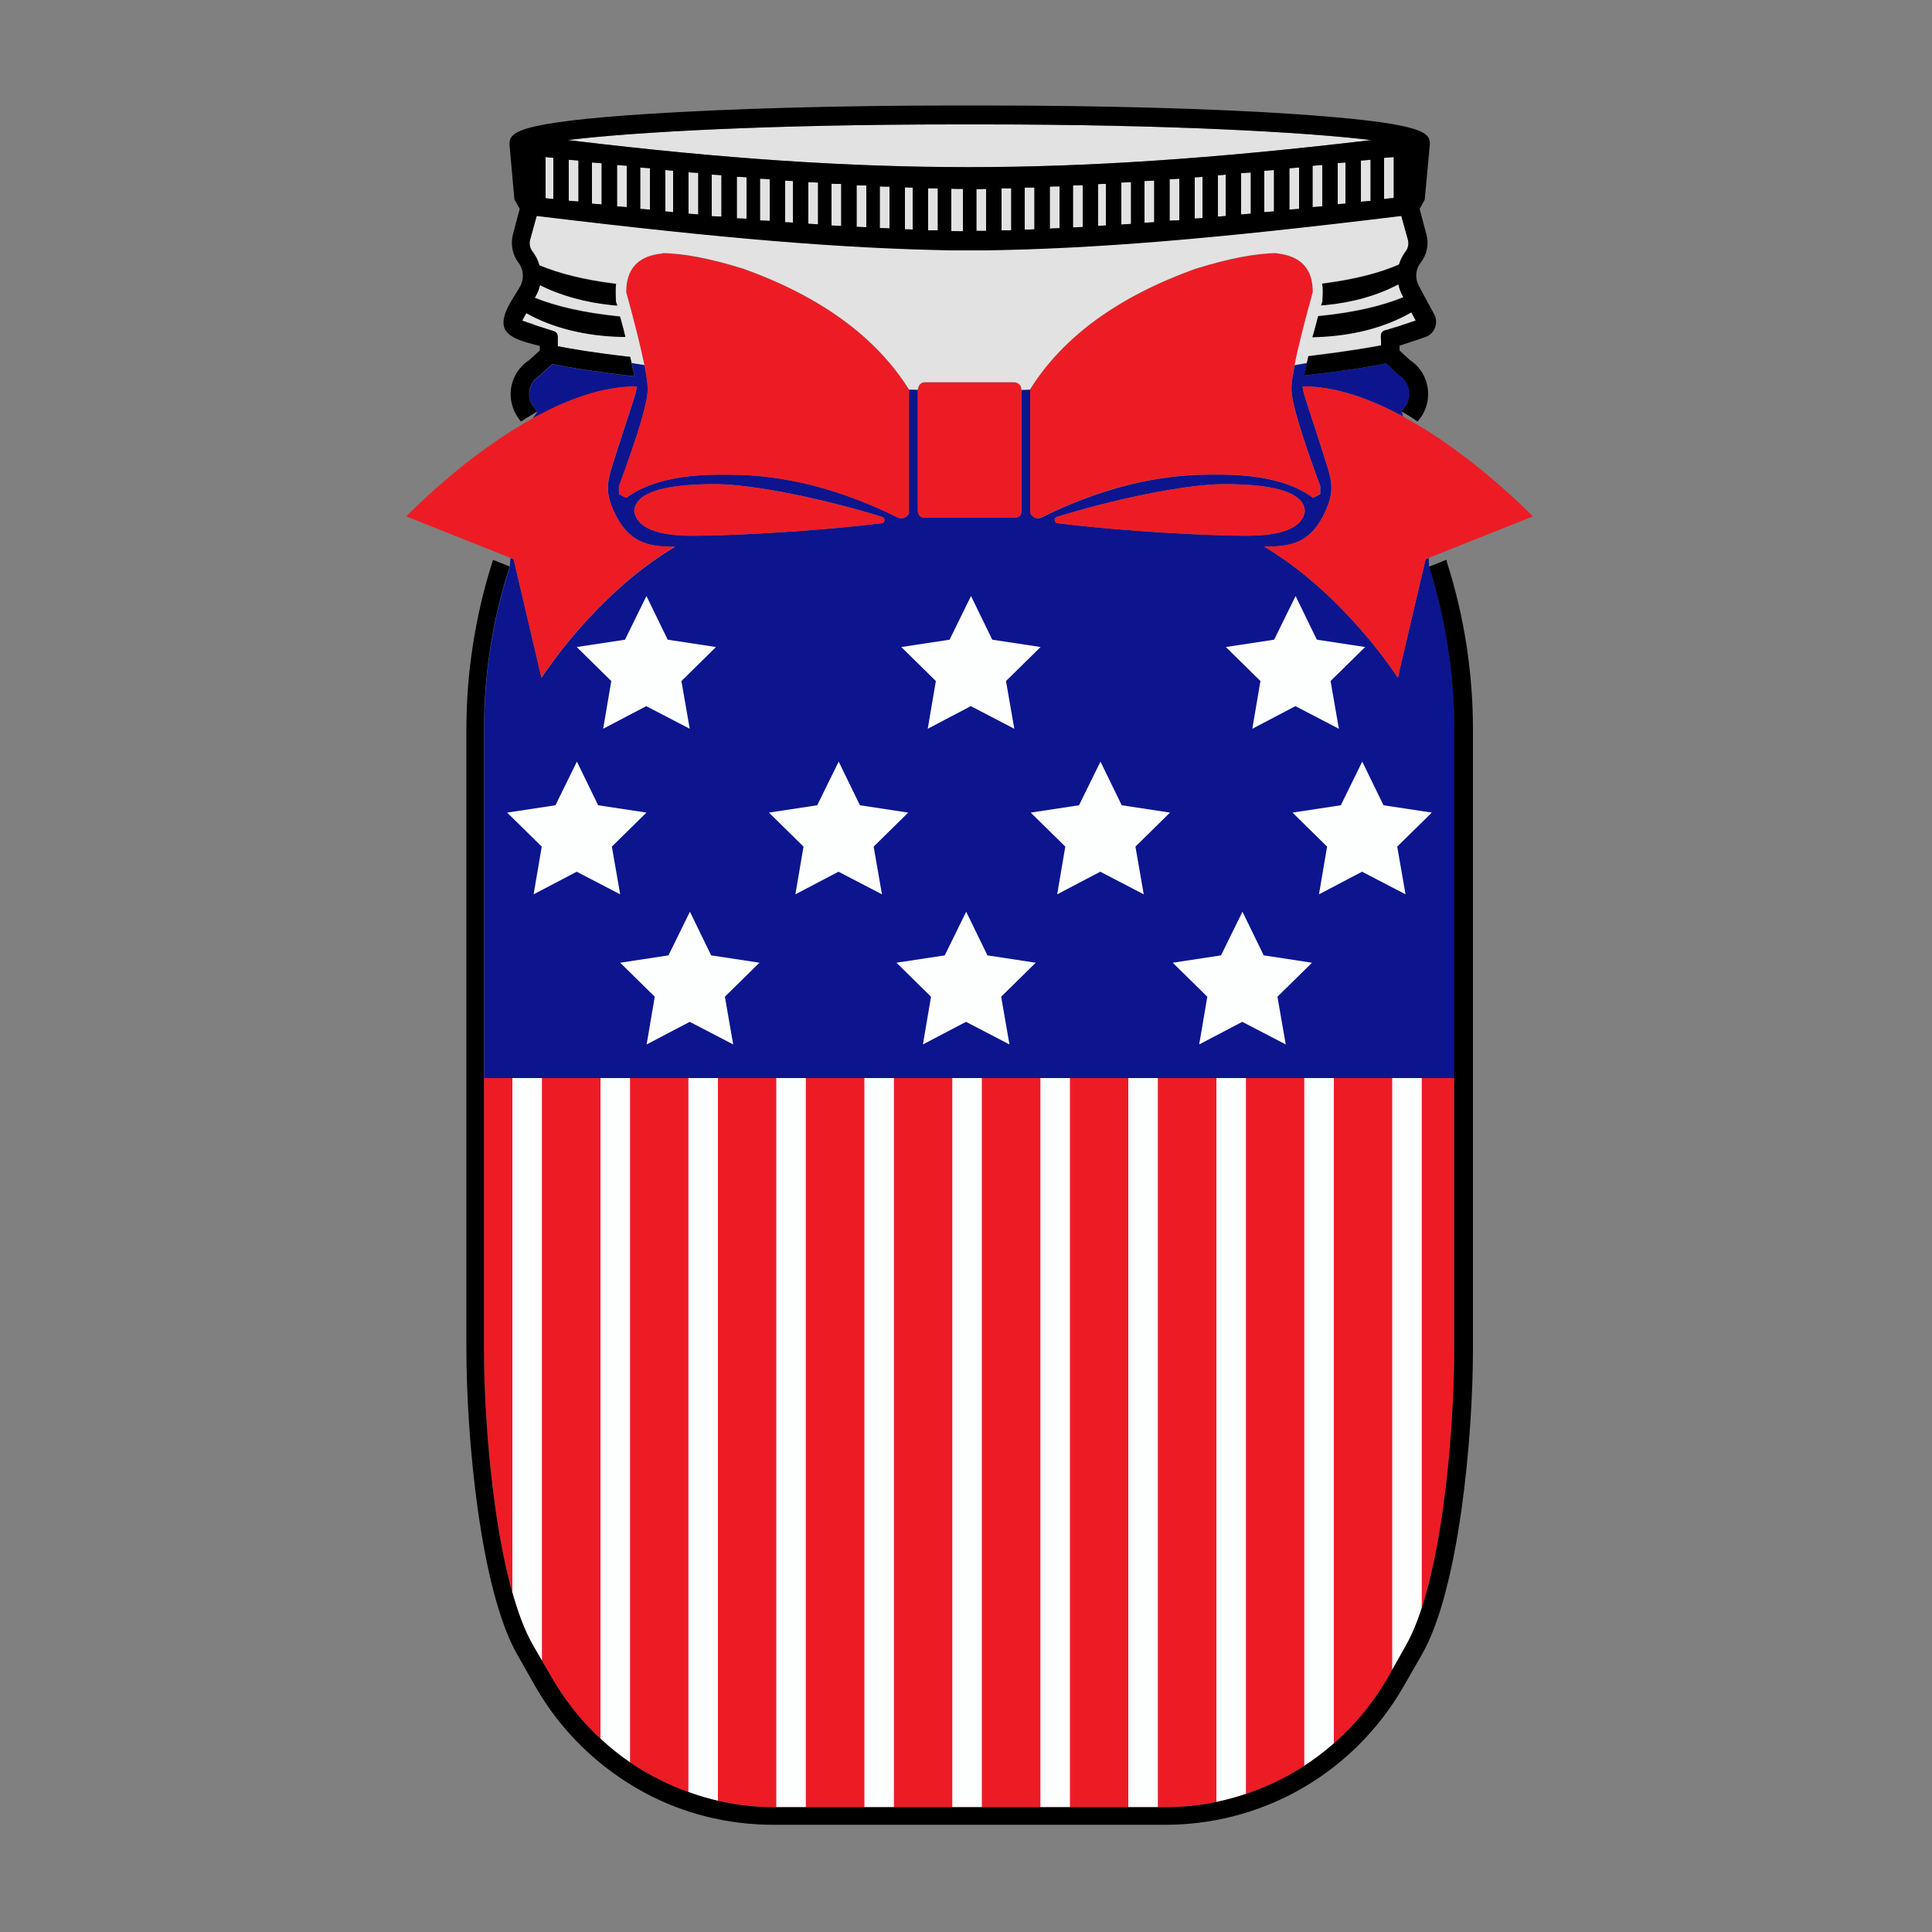 <?xml version="1.0" encoding="utf-8"?>
<!-- Generator: Adobe Illustrator 23.0.1, SVG Export Plug-In . SVG Version: 6.00 Build 0)  -->
<svg version="1.1" id="Layer_1" xmlns="http://www.w3.org/2000/svg" xmlns:xlink="http://www.w3.org/1999/xlink" x="0px" y="0px"
	 width="1000px" height="1000px" viewBox="0 0 1000 1000" style="enable-background:new 0 0 1000 1000;" xml:space="preserve">
<rect x="0" y="0" width="1000" height="1000" fill="#808080" stroke="none"/>
<style type="text/css">
	.st0{fill:#0C158E;}
	.st1{fill:#ED1C24;}
	.st2{fill:#E2E2E2;}
	.st3{fill:#FDFFFE;}
</style>
<g>
	<path class="st0" d="M739.7,293.3L739.7,293.3c-0.1-1.5-0.1-3-0.2-4.5l-1.6,0.6l-14.4,61.4c0,0-27.4-43.1-69.2-67.9
		c14.5,0.2,24.5-2.2,31.8-18.4c3.8-8.4,3.8-13.9,1.1-22.4c-7.9-25.6-13.4-40-12.9-42.1c17.1-0.1,35.1,6.5,51.9,15.6
		c0-0.1,0-0.1,0-0.2l-0.8-2.5l1.2-1.4c1.8-2,2.9-4.7,3-7.5c0-4-2-7.6-5.3-9.7l-0.6-0.5l-6.1-5.7c-4.4,0.9-17.3,3.4-40.4,6l-2,0.2
		l0.4-2c0.4-2,0.9-4.3,0.9-4.3s-2.8,0.5-6.3,1.1c-1.6,7.6-1.7,9.2-1.7,12.4c0,6.6,5,23.4,14.9,50.2v4l-3.7,2
		c-10.8-8-26.8-12-48.2-12h-5.5c-28.1,0-57.1,7.4-87,22.2c-2.1,1-4.5,0.1-5.7-2.2v-63.9c-1.5,0.1-3,0.1-4.5,0.2V264
		c0,2.7-1.3,4-3.7,4h-46.3c-2.4,0-3.7-1.3-3.7-4v-62.2c-1.5,0-3.1-0.1-4.6-0.1v64c-1,2.3-3.6,3.1-5.7,2.2
		c-29.9-14.8-58.8-22.2-87-22.2h-5.5c-21.3,0-37.3,4-48.2,12l-3.7-2v-4c9.9-26.8,14.9-43.4,14.9-50.2c0-2.7-0.3-5.4-1.7-12.5
		c-2.3-0.4-4.5-0.8-6.6-1.1c0.4,1.8,0.7,3.2,1,4.9l0.4,2l-2.1-0.2c-24-2.9-36.3-5.2-40.4-6.1l-6,5.6l-0.5,0.4
		c-3.5,2.1-5.5,5.8-5.4,9.8c0.1,2.8,1.1,5.3,3,7.4l1.2,1.4l-2.6,3.6c17.3-9.6,36.1-16.7,53.9-16.6c0.6,2.1-5,16.5-12.9,42.1
		c-2.7,8.5-2.7,14,1.1,22.4c7.4,16.1,17.4,18.6,31.8,18.4c-41.8,24.7-69.2,67.9-69.2,67.9l-14.4-61.4l-1.7-0.7l-0.3,4.5l-0.4,1.3
		c-8.6,26.8-12.9,54.8-12.9,83.1V558h502.2V377.6c0-28.2-4.3-56.1-12.6-83L739.7,293.3z M456.4,270.8c-39.5,4.8-82,6.5-97.8,6.5
		c-18.6,0-28.7-4.1-30.3-12.4c0.1-9.5,14.1-14.3,41.8-14.3c20.4,0,58.6,8.2,86.6,17C458.3,268.1,458.1,270.6,456.4,270.8z
		 M547.3,270.8c-1.7-0.2-1.9-2.7-0.3-3.2c28-8.8,66.2-17,86.6-17c27.8,0,41.7,4.8,41.8,14.3c-1.6,8.3-11.7,12.4-30.3,12.4
		C629.3,277.3,586.8,275.6,547.3,270.8z"/>
	<path class="st1" d="M285.6,868.3c12.6,21.8,30.7,39.5,52.2,51c19.5,10.5,41.1,16.1,62.5,16.1h203.4c21.4,0,43-5.6,62.5-16.1
		c21.5-11.7,39.6-29.3,52.1-50.9l9.3-16.5c18.4-31.9,25.1-109.4,25.1-153.8V558H250.5v140.2c0,44.1,6.8,121.4,25.5,153.6
		L285.6,868.3z"/>
	<path class="st1" d="M372.2,245.7c-21.3,0-37.3,4-48.2,12l-3.7-2v-4c9.9-26.8,14.9-43.4,14.9-50.2c0-6.6-3.7-23.4-11.1-50.2
		c0-12,6.1-18.8,18.5-20v-0.2c10.8,0,25.1,2.7,42.6,8.2c39.8,14.4,68.2,35.2,85.2,62.2v64.2c-1,2.3-3.6,3.1-5.7,2.2
		c-29.9-14.8-58.8-22.2-87-22.2L372.2,245.7L372.2,245.7z M358.6,277.3c15.8,0,58.3-1.7,97.8-6.5c1.7-0.2,1.9-2.7,0.3-3.2
		c-28-8.8-66.2-17-86.6-17c-27.7,0-41.7,4.8-41.8,14.3C329.9,273.2,340,277.3,358.6,277.3z M547,267.6c-1.6,0.5-1.4,3,0.3,3.2
		c39.5,4.8,82,6.5,97.8,6.5c18.6,0,28.7-4.1,30.3-12.4c-0.1-9.5-14-14.3-41.8-14.3C613.2,250.6,575,258.8,547,267.6z M687.2,242.1
		c2.7,8.5,2.7,14-1.1,22.4c-7.3,16.2-17.3,18.6-31.8,18.4c41.8,24.8,69.2,67.9,69.2,67.9l14.4-61.4l55.5-22.1
		c0,0-64.6-67.5-119.1-67.3C673.8,202.1,679.3,216.5,687.2,242.1z M618.4,139.3c-39.8,14.4-68.2,35.1-85.2,62.2v64.1
		c1.2,2.3,3.6,3.2,5.7,2.2c29.9-14.8,58.9-22.2,87-22.2h5.5c21.4,0,37.4,4,48.2,12l3.7-2v-4c-9.9-26.8-14.9-43.6-14.9-50.2
		c0-6.8,3.7-23.4,11.1-50.2c0-12-6.1-18.6-18.5-20v-0.1C650.2,131.1,636,133.8,618.4,139.3z M280.2,350.8c0,0,27.4-43.2,69.2-67.9
		c-14.4,0.2-24.4-2.3-31.8-18.4c-3.8-8.4-3.8-13.9-1.1-22.4c7.9-25.6,13.5-40,12.9-42.1c-54.5-0.3-119.1,67.3-119.1,67.3l55.5,22.1
		L280.2,350.8z M525,268c2.4,0,3.7-1.3,3.7-4v-62.1c0-2.3-1.3-3.7-3.7-4h-46.3c-2.1,0.1-3.3,1.4-3.7,3.9V264c0,2.7,1.3,4,3.7,4H525z
		"/>
	<path class="st2" d="M592.4,115.3V93.7l5-0.2V115L592.4,115.3z M568.4,116.9c1.3-0.1,2.6-0.1,3.9-0.2h0.1V95.2c-0.6,0-1.3,0-1.9,0
		c-0.7,0-1.4,0.1-2.1,0.1V116.9z M618.4,113.1c0.6,0,1.3-0.1,1.9-0.1c0.7,0,1.4-0.1,2.1-0.1V91.5c-0.6,0.1-1.3,0.1-1.9,0.2
		c-0.7,0-1.4,0.1-2.1,0.1V113.1z M607.8,114.1c0.9,0,1.8,0,2.6-0.1V92.5c-1.6,0.1-3.5,0.2-5,0.3v21.4
		C606.1,114.2,607,114.1,607.8,114.1z M585.4,115.9V94.3l-5,0.2v21.7L585.4,115.9z M518.4,119.2c0.8,0,1.7,0,2.5,0s1.7,0,2.5,0V97.5
		c-0.8,0-1.6,0-2.5,0s-1.7,0-2.5,0V119.2z M530.4,118.8c1.5,0,3.5,0,5-0.1V97.1c-0.8,0-1.6,0-2.5,0s-1.7,0-2.5,0V118.8z
		 M505.4,119.5c0.8,0,1.7,0,2.5,0c0.9,0,1.7,0,2.5,0V97.8c-0.8,0-1.6,0-2.5,0.1c-0.8,0-1.7,0-2.5,0V119.5z M555.4,117.7
		c0.8,0,1.7-0.1,2.5-0.1s1.7-0.1,2.5-0.1V95.9c-0.8,0-1.6,0-2.5,0c-0.8,0-1.7,0.1-2.5,0.1V117.7z M543.4,118.3
		c0.7,0,1.6-0.1,2.4-0.1c0.9,0,1.8-0.1,2.6-0.1V96.5c-0.8,0-1.6,0-2.5,0c-0.8,0-1.7,0.1-2.5,0.1V118.3z M679.4,107.2
		c0.8-0.1,1.6-0.1,2.4-0.2c0.9-0.1,1.8-0.1,2.6-0.2V85.4c-0.8,0.1-1.6,0.1-2.4,0.2c-0.9,0.1-1.8,0.1-2.6,0.2V107.2z M692.4,105.7
		c0.6-0.1,1.4-0.1,2.3-0.2c0.6,0,1.2-0.1,1.7-0.1V84.1c-0.5,0.1-0.9,0.1-1.4,0.1c-0.9,0.1-1.8,0.1-2.6,0.2V105.7z M630.4,112.1
		c1.3-0.1,2.7-0.2,4-0.3V90.4c-0.6,0.1-1.3,0.1-1.9,0.2c-0.7,0-1.4,0.1-2.1,0.1V112.1z M501.2,86.5h0.6c61.1,0,126.3-4.4,205.4-13.7
		c0.8-0.1,1.7-0.2,2.5-0.3c-33.8-4.1-105.5-8.1-200.8-8.1h-14.2c-95.3,0-167,3.9-200.8,8.1c0.8,0.1,1.7,0.2,2.6,0.3
		C373.9,82.1,438.9,86.5,501.2,86.5z M704.4,83.1v21.3c1.1-0.1,2.3-0.2,3.5-0.3c0.5,0,1-0.1,1.5-0.1V82.7c-1.1,0.1-2.4,0.2-3.5,0.3
		C705.4,83,704.9,83.1,704.4,83.1z M644.8,110.8c0.9-0.1,1.8-0.1,2.6-0.2V89.3c-1.5,0.1-3.5,0.2-5,0.3V111
		C643.2,110.9,644,110.9,644.8,110.8z M667.4,108.5c0.8-0.1,1.6-0.1,2.4-0.2c0.9-0.1,1.8-0.1,2.6-0.2V86.7c-0.8,0.1-1.6,0.1-2.4,0.2
		c-0.9,0.1-1.8,0.1-2.6,0.2V108.5z M654.4,109.8c0.8-0.1,1.6-0.1,2.4-0.2c0.9-0.1,1.8-0.1,2.6-0.2V88c-0.8,0.1-1.6,0.1-2.4,0.2
		c-0.9,0.1-1.8,0.1-2.6,0.2V109.8z M721.4,102.5V81.3c-1.1,0.1-2.3,0.2-3.5,0.3c-0.5,0-1,0.1-1.5,0.1V103c0.7-0.1,1.6-0.2,2.4-0.3
		C719.7,102.6,720.6,102.6,721.4,102.5z M368.4,111.9c0.8,0,1.7,0.1,2.6,0.1c0.8,0,1.6,0.1,2.4,0.1V90.7c-0.8-0.1-1.7-0.1-2.6-0.2
		c-0.8,0-1.6-0.1-2.4-0.1V111.9z M331.4,108.1c0.8,0.1,1.7,0.1,2.6,0.2c0.8,0.1,1.6,0.1,2.4,0.2V87.1c-0.8-0.1-1.7-0.1-2.6-0.2
		c-0.8-0.1-1.6-0.1-2.4-0.2V108.1z M344.4,109.4c0.6,0.1,1.4,0.1,2.1,0.2c0.7,0.1,1.3,0.1,1.9,0.2V88.4c-0.7-0.1-1.4-0.1-2.1-0.2
		c-0.7-0.1-1.3-0.1-1.9-0.2V109.4z M359,110.8c0.8,0.1,1.6,0.1,2.4,0.2V89.5c-1.5-0.1-3.4-0.2-5-0.3v21.4
		C357.2,110.7,358.1,110.7,359,110.8z M319.4,106.8c0.8,0.1,1.7,0.1,2.6,0.2c0.8,0.1,1.6,0.1,2.4,0.2V85.8c-0.8-0.1-1.7-0.1-2.6-0.2
		c-0.8-0.1-1.6-0.1-2.4-0.2V106.8z M498.4,119.7V97.8c-1.8,0-4.2,0-6-0.1v21.9C494.1,119.6,496.6,119.7,498.4,119.7z M278.2,168.7
		c1.1,0.4,2.3,0.7,3.5,1.1c0.7,0.3,1.2,0.4,1.8,0.6s1.2,0.4,1.8,0.6c0.2,0,0.3,0.1,0.5,0.1c0.8,0.2,2.5,0.7,2.8,2.4
		c0.2,0.9,0.1,1.8,0.1,2.6c0,0.3,0,0.6,0,0.9v2.2c7.1,1.4,18.8,3.4,36.4,5.4l1.1,0.1l0.2,1c0.2,0.7,0.3,1.4,0.5,2.1
		c2.2,0.4,4.4,0.8,6.6,1.1c-1.8-8.9-4.9-21.4-9.4-37.7c0-12,6.1-18.8,18.5-20v-0.2c10.8,0,25.1,2.7,42.6,8.2
		c39.8,14.4,68.2,35.2,85.2,62.2v0.2c1.5,0,3.1,0.1,4.6,0.1v0c0.4-2.5,1.6-3.8,3.7-3.9H525c2.4,0.3,3.7,1.7,3.7,3.9
		c1.5,0,3-0.1,4.5-0.1v-0.2c17-27.1,45.4-47.8,85.2-62.2c17.6-5.5,31.8-8.2,42.6-8.2v0.1c12.4,1.4,18.5,8,18.5,20
		c-4.5,16.4-7.7,29-9.4,37.8c2.1-0.4,4.3-0.7,6.3-1.1c0.2-0.8,0.4-1.7,0.6-2.6l0.2-1l1-0.1c20.4-2.5,32.3-4.6,36.7-5.5
		c0-0.7-0.1-1.7-0.1-2.4c-0.1-2-0.1-2.7,0-3.2c0.3-1.8,2-2.2,2.9-2.4c0.1,0,0.3,0,0.5-0.1c0.6-0.2,1.2-0.4,1.8-0.6
		c0.5-0.1,1.1-0.3,1.7-0.5c1.2-0.3,2.4-0.7,3.6-1.1c0.8-0.3,1.5-0.6,2.3-0.8c0.6-0.2,1.4-0.4,2.1-0.7c0.7-0.2,1.4-0.5,2.1-0.7
		l0.2-0.1c0.3-0.1,0.6-0.1,0.8-0.2l-2.3-4.3c-13.5,7.8-30.4,12.2-49.2,12.8l-2,0.1l0.6-2c0.8-2.9,1.5-5.4,2.1-7.9l0.3-1l1-0.1
		c17.5-1.8,31.6-5,43.1-9.7l-0.6-1.1c-0.9-1.7-1.6-3.6-2-5.6c-10.8,5.7-23.7,9.4-37.7,10.7l-2.3,0.2l0.7-2.1
		c0.1-0.9,0.3-6.1,0.1-7.6l-0.3-1.5l1.5-0.2c15.6-2.1,28.2-5.3,38.3-9.7c0.7-2.4,1.9-4.7,3.5-6.9c1.3-1.7,1.7-3.9,1.1-6.1l-3.4-12.2
		c-97.3,11.9-157.7,16.9-215.2,17.8h-17c-57.4-1-117.9-6-215.3-17.8l-3.4,12.3c-0.6,2.1-0.1,4.4,1.2,6.1c1.7,2.2,2.9,4.6,3.6,7.2
		c10.3,4.3,23.2,7.5,38.2,9.4l1.5,0.2l-0.2,1.5c-0.1,1.4,0,6.6,0.1,7.6l0.7,2.1l-2.3-0.2c-14.1-1.4-27.1-5-37.7-10.4
		c-0.4,1.9-1.1,3.7-2,5.3l-0.7,1.3c11.4,4.6,25.9,7.8,43.1,9.6l1,0.1l0.3,1c0.3,1.1,0.6,2.2,0.9,3.3c0.4,1.5,0.8,2.9,1.1,4.3
		l0.5,1.9h-2c-18.5-0.4-35.9-4.7-49.3-12.3l-2.1,3.9c1.9,0.7,3.8,1.3,5.6,1.9C276.6,168.2,277.4,168.4,278.2,168.7z M294.4,82.7
		v21.2c1.1,0.1,2.4,0.2,3.7,0.3c0.5,0,0.9,0.1,1.3,0.1V83.1c-1.1-0.1-2.5-0.2-3.8-0.3C295.2,82.8,294.8,82.7,294.4,82.7z
		 M306.4,105.4c0.8,0.1,1.7,0.1,2.6,0.2c0.8,0.1,1.6,0.1,2.4,0.2V84.5c-0.8-0.1-1.7-0.1-2.6-0.2c-0.8-0.1-1.6-0.1-2.4-0.2V105.4z
		 M286.4,81.7l-4-0.4v21.3l4,0.4V81.7z M455.4,118c0.8,0,1.7,0.1,2.6,0.1c0.8,0,1.6,0.1,2.4,0.1V96.6c-0.8,0-1.7,0-2.5,0
		c-0.9,0-1.7-0.1-2.5-0.1V118z M472.4,118.8V97.1c-1.3,0-2.7-0.1-4-0.1v21.7C469.7,118.7,471.1,118.7,472.4,118.8z M480.4,119.2
		c0.7,0,1.6,0,2.5,0c0.9,0,1.7,0,2.5,0V97.5c-0.8,0-1.6,0-2.5,0c-0.9,0-1.7,0-2.5,0V119.2z M443.4,117.4c0.7,0,1.6,0.1,2.5,0.1
		c0.9,0,1.7,0.1,2.5,0.1V96c-0.8,0-1.7,0-2.5,0c-0.9,0-1.7-0.1-2.5-0.1V117.4z M423.4,116.1V94.5l-5-0.2v21.5L423.4,116.1z
		 M393.4,114.1c0.8,0,1.7,0.1,2.6,0.1c0.8,0,1.6,0.1,2.4,0.1V92.8c-0.8-0.1-1.7-0.1-2.6-0.2c-0.8,0-1.6-0.1-2.4-0.1V114.1z
		 M430.4,116.7c1.3,0.1,2.9,0.1,4.3,0.2c0.2,0,0.5,0,0.7,0V95.2c-0.8,0-1.7,0-2.5,0c-0.9,0-1.7-0.1-2.5-0.1V116.7z M406.4,115
		c0.7,0,1.4,0.1,2.1,0.1c0.6,0,1.3,0.1,1.9,0.1V93.7c-0.7,0-1.4-0.1-2.1-0.1s-1.3-0.1-1.9-0.1V115z M381.4,113
		c0.8,0,1.7,0.1,2.6,0.1c0.8,0,1.6,0.1,2.4,0.1V91.8c-0.8-0.1-1.7-0.1-2.6-0.2c-0.8,0-1.6-0.1-2.4-0.1V113z"/>
	<path class="st3" d="M334.6,308.5l11,22.6l25,3.8l-17.9,17.6l4.3,24.7l-22.5-11.7l-22.3,11.7l4.2-24.7l-17.9-17.6l25-3.8
		L334.6,308.5z M502.6,308.5l11,22.6l25,3.8l-17.9,17.6l4.3,24.7l-22.5-11.7l-22.3,11.7l4.2-24.7l-17.9-17.6l25-3.8L502.6,308.5z
		 M670.6,308.5l11,22.6l25,3.8l-17.9,17.6l4.3,24.7l-22.5-11.7l-22.3,11.7l4.2-24.7l-17.9-17.6l25-3.8L670.6,308.5z M705.1,394.2
		l11,22.6l25,3.8l-17.9,17.6l4.3,24.7l-22.5-11.7l-22.3,11.7l4.2-24.7l-17.9-17.6l25-3.8L705.1,394.2z M569.6,394.2l11,22.6l25,3.8
		l-17.9,17.6l4.3,24.7l-22.5-11.7l-22.3,11.7l4.2-24.7l-17.9-17.6l25-3.8L569.6,394.2z M643.1,471.9l11,22.6l25,3.8l-17.9,17.6
		l4.3,24.7l-22.5-11.7l-22.3,11.7l4.2-24.7l-17.9-17.6l25-3.8L643.1,471.9z M500.1,471.9l11,22.6l25,3.8l-17.9,17.6l4.3,24.7
		l-22.5-11.7l-22.3,11.7l4.2-24.7l-17.9-17.6l25-3.8L500.1,471.9z M357.1,471.9l11,22.6l25,3.8l-17.9,17.6l4.3,24.7l-22.5-11.7
		l-22.3,11.7l4.2-24.7l-17.9-17.6l25-3.8L357.1,471.9z M434.1,394.2l11,22.6l25,3.8l-17.9,17.6l4.3,24.7l-22.5-11.7l-22.3,11.7
		l4.2-24.7l-17.9-17.6l25-3.8L434.1,394.2z M298.6,394.2l11,22.6l25,3.8l-17.9,17.6l4.3,24.7l-22.5-11.7l-22.3,11.7l4.2-24.7
		l-17.9-17.6l25-3.8L298.6,394.2z"/>
	<path class="st3" d="M584,935.4V558h15.3v377.4H584z M553.8,935.4V558h-15.3v377.4H553.8z M727.6,851.9c3.1-5.4,5.9-12.1,8.3-19.7
		V558h-15.3v306.3L727.6,851.9z M690.4,902.4V558h-15.3v356C680.4,910.5,685.6,906.6,690.4,902.4z M644.9,928.5V558h-15.3v374.7
		C634.7,931.6,639.8,930.2,644.9,928.5z M508.2,935.4V558h-15.3v377.4H508.2z M462.7,935.4V558h-15.3v377.4H462.7z M326.1,912.2V558
		h-15.3v341.9C315.5,904.4,320.7,908.5,326.1,912.2z M276,851.8l4.5,7.8V558h-15.3v266.2C268.2,835.1,271.8,844.6,276,851.8z
		 M371.6,932.1V558h-15.3v369.5C361.3,929.4,366.4,930.9,371.6,932.1z M417.1,935.4V558h-15.3v377.4H417.1z"/>
	<path d="M749,291.2c8.9,27.9,13.4,57,13.4,86.4v320.6c0,45.2-7.1,124.7-26.6,158.5l-9.5,16.5c-13.3,23.1-32.7,41.9-55.9,54.4
		c-20.4,11-43.6,16.9-67,16.9H400.1c-23.5,0-46.6-5.8-67-16.9c-23.3-12.7-42.7-31.5-55.9-54.5l-9.3-16.4
		c-19.4-33.7-26.5-113.2-26.5-158.4V377.6c0-29.3,4.5-58.3,13.3-86.3l0.5-1.5l8.6,3.4l-0.4,1.3c-8.6,26.8-12.9,54.8-12.9,83.1v320.6
		c0,44.1,6.8,121.4,25.5,153.6l9.6,16.5c12.6,21.8,30.7,39.5,52.2,51c19.5,10.5,41.1,16.1,62.5,16.1h203.4c21.4,0,43-5.6,62.5-16.1
		c21.5-11.7,39.6-29.3,52.1-50.9l9.3-16.5c18.4-31.9,25.1-109.4,25.1-153.8V377.6c0-28.2-4.3-56.1-12.6-83l-0.4-1.3l9-3.6L749,291.2
		z M265.8,174.6c4.2,2.3,9.9,3.4,13.6,4.5v2.3l-5.5,5c-6.1,4-9.7,10.7-9.6,17.9c0.1,4.7,1.7,9.2,4.5,12.8l0.8,1.1l1.1-0.7
		c1.9-1.2,3.8-2.4,5.8-3.6l1.6-0.9l-1.2-1.4c-1.9-2.1-2.9-4.6-3-7.4c-0.1-4,1.9-7.7,5.4-9.8l0.5-0.4l6-5.6
		c4.1,0.9,16.4,3.2,40.4,6.1l2.1,0.2l-0.4-2c-0.4-2.2-1-4.8-1.5-7l-0.2-1l-1.1-0.1c-17.6-2-29.3-4-36.4-5.4V177c0-0.3,0-0.6,0-0.9
		c0-0.8,0.1-1.7-0.1-2.6c-0.3-1.7-2-2.2-2.8-2.4c-0.2,0-0.3-0.1-0.5-0.1c-0.6-0.2-1.2-0.4-1.8-0.6c-0.6-0.2-1.1-0.3-1.8-0.6
		c-1.2-0.4-2.4-0.7-3.5-1.1c-0.8-0.3-1.6-0.5-2.3-0.8c-1.8-0.6-3.7-1.2-5.6-1.9l2.1-3.9c13.4,7.6,30.8,11.9,49.3,12.3h2l-0.5-1.9
		c-0.3-1.4-0.7-2.8-1.1-4.3c-0.3-1.1-0.6-2.2-0.9-3.3l-0.3-1l-1-0.1c-17.2-1.8-31.7-5-43.1-9.6l0.7-1.3c0.9-1.6,1.6-3.4,2-5.3
		c10.6,5.4,23.6,9,37.7,10.4l2.3,0.2l-0.7-2.1c-0.1-1-0.2-6.2-0.1-7.6l0.2-1.5l-1.5-0.2c-15-1.9-27.9-5.1-38.2-9.4
		c-0.7-2.6-1.9-5-3.6-7.2c-1.3-1.7-1.8-4-1.2-6.1l3.4-12.3c97.4,11.8,157.9,16.8,215.3,17.8h17c57.5-0.9,117.9-5.9,215.2-17.8
		l3.4,12.2c0.6,2.2,0.2,4.4-1.1,6.1c-1.6,2.2-2.8,4.5-3.5,6.9c-10.1,4.4-22.7,7.6-38.3,9.7l-1.5,0.2l0.3,1.5c0.2,1.5,0,6.7-0.1,7.6
		l-0.7,2.1l2.3-0.2c14-1.3,26.9-5,37.7-10.7c0.4,2,1.1,3.9,2,5.6l0.6,1.1c-11.5,4.7-25.6,7.9-43.1,9.7l-1,0.1l-0.3,1
		c-0.6,2.5-1.3,5-2.1,7.9l-0.6,2l2-0.1c18.8-0.6,35.7-5,49.2-12.8l2.3,4.3c-0.2,0.1-0.5,0.1-0.8,0.2l-0.2,0.1
		c-0.7,0.2-1.4,0.5-2.1,0.7c-0.7,0.3-1.5,0.5-2.1,0.7c-0.8,0.2-1.5,0.5-2.3,0.8c-1.2,0.4-2.4,0.8-3.6,1.1c-0.6,0.2-1.2,0.4-1.7,0.5
		c-0.6,0.2-1.2,0.4-1.8,0.6c-0.2,0.1-0.4,0.1-0.5,0.1c-0.9,0.2-2.6,0.6-2.9,2.4c-0.1,0.5-0.1,1.2,0,3.2c0,0.7,0.1,1.7,0.1,2.4
		c-4.4,0.9-16.3,3-36.7,5.5l-1,0.1l-0.2,1c-0.6,2.6-1.1,4.9-1.5,6.9l-0.4,2l2-0.2c23.1-2.6,36-5.1,40.4-6l6.1,5.7l0.6,0.5
		c3.3,2.1,5.3,5.7,5.3,9.7c-0.1,2.8-1.2,5.5-3,7.5l-1.2,1.4l2.6,1.5c1.6,1,3.2,1.9,4.7,3l1.1,0.8l0.9-1.1c2.9-3.6,4.5-8,4.6-12.8
		c0.1-7.3-3.4-14-9.4-17.9l-5.4-5v-2.5c6.2-2,11.1-3.6,13.5-4.5c2.3-0.8,4-2.6,4.9-4.9c0.8-2.3,0.7-4.8-0.5-6.9l-7.9-14.6
		c-2.1-3.9-1.8-8.6,1-12.1c3.2-4.2,4.3-9.7,2.9-14.6l-3.5-13.2l2.4-4.3c0.3-0.4,0.3-0.9,0.3-1.2l2.6-28v-0.1c0-2.9-0.7-5.7-9.8-8.2
		c-10.2-2.9-30.2-5.2-61-7.3c-41.9-2.8-98.8-4.4-160.3-4.4h-14.2c-60,0-116.9,1.6-160.3,4.4c-30.8,2-50.8,4.4-61,7.3
		c-9,2.5-9.8,5.4-9.8,8.3l2.5,28c0,0.2,0.1,0.3,0.1,0.5v0.2l2.7,4.8l-3.5,13.2c-1.3,5.1-0.3,10.6,2.9,14.7c2.6,3.4,3,8.2,0.9,12.1
		c-3.1,5.7-11.1,15.5-8,22.2C262.2,172.1,263.8,173.5,265.8,174.6z M485.4,97.5v21.7c-0.8,0-1.6,0-2.5,0s-1.8,0-2.5,0V97.5
		c0.8,0,1.6,0,2.5,0S484.6,97.5,485.4,97.5z M472.4,97.1v21.7c-1.3-0.1-2.7-0.1-4-0.1V97C469.7,97,471.1,97.1,472.4,97.1z
		 M460.4,96.6v21.6c-0.8,0-1.6-0.1-2.4-0.1c-0.9,0-1.8-0.1-2.6-0.1V96.5c0.8,0,1.6,0.1,2.5,0.1C458.7,96.6,459.6,96.6,460.4,96.6z
		 M448.4,96v21.6c-0.8,0-1.6-0.1-2.5-0.1s-1.8-0.1-2.5-0.1V95.9c0.8,0,1.6,0.1,2.5,0.1C446.7,96,447.6,96,448.4,96z M435.4,95.2
		v21.7c-0.2,0-0.5,0-0.7,0c-1.4-0.1-3-0.1-4.3-0.2V95.1c0.8,0,1.6,0.1,2.5,0.1C433.7,95.2,434.6,95.2,435.4,95.2z M423.4,94.5v21.6
		l-5-0.3V94.3L423.4,94.5z M410.4,93.7v21.5c-0.6,0-1.3-0.1-1.9-0.1c-0.7,0-1.4-0.1-2.1-0.1V93.5c0.6,0,1.2,0.1,1.9,0.1
		C409,93.6,409.7,93.7,410.4,93.7z M398.4,92.8v21.5c-0.8,0-1.6-0.1-2.4-0.1c-0.9,0-1.8-0.1-2.6-0.1V92.5c0.8,0,1.6,0.1,2.4,0.1
		C396.7,92.7,397.6,92.7,398.4,92.8z M386.4,91.8v21.4c-0.8,0-1.6-0.1-2.4-0.1c-0.9,0-1.8-0.1-2.6-0.1V91.5c0.8,0,1.6,0.1,2.4,0.1
		C384.7,91.7,385.6,91.7,386.4,91.8z M373.4,90.7v21.4c-0.8,0-1.6-0.1-2.4-0.1c-0.9,0-1.8-0.1-2.6-0.1V90.4c0.8,0,1.6,0.1,2.4,0.1
		C371.7,90.6,372.6,90.6,373.4,90.7z M361.4,89.5V111c-0.8-0.1-1.6-0.1-2.4-0.2c-0.9-0.1-1.8-0.1-2.6-0.2V89.2
		C358,89.3,359.9,89.4,361.4,89.5z M348.4,88.4v21.4c-0.6-0.1-1.2-0.1-1.9-0.2c-0.7-0.1-1.5-0.1-2.1-0.2V88c0.6,0.1,1.2,0.1,1.9,0.2
		C347,88.3,347.7,88.3,348.4,88.4z M336.4,87.1v21.4c-0.8-0.1-1.6-0.1-2.4-0.2c-0.9-0.1-1.8-0.1-2.6-0.2V86.7
		c0.8,0.1,1.6,0.1,2.4,0.2C334.7,87,335.6,87,336.4,87.1z M324.4,85.8v21.4c-0.8-0.1-1.6-0.1-2.4-0.2c-0.9-0.1-1.8-0.1-2.6-0.2V85.4
		c0.8,0.1,1.6,0.1,2.4,0.2C322.7,85.7,323.6,85.7,324.4,85.8z M311.4,84.5v21.3c-0.8-0.1-1.6-0.1-2.4-0.2c-0.9-0.1-1.8-0.1-2.6-0.2
		V84.1c0.8,0.1,1.6,0.1,2.4,0.2C309.7,84.4,310.6,84.4,311.4,84.5z M709.4,82.7V104c-0.5,0-1,0.1-1.5,0.1c-1.2,0.1-2.4,0.2-3.5,0.3
		V83.1c0.5,0,1-0.1,1.5-0.1C707,82.9,708.3,82.8,709.4,82.7z M293.9,72.5c33.8-4.2,105.5-8.1,200.8-8.1h14.2c95.3,0,167,4,200.8,8.1
		c-0.8,0.1-1.7,0.2-2.5,0.3c-79.1,9.3-144.3,13.7-205.4,13.7h-0.6c-62.3,0-127.3-4.4-204.7-13.7C295.6,72.7,294.7,72.6,293.9,72.5z
		 M716.4,103V81.7c0.5,0,1-0.1,1.5-0.1c1.2-0.1,2.4-0.2,3.5-0.3v21.2c-0.8,0.1-1.7,0.1-2.6,0.2C718,102.8,717.1,102.9,716.4,103z
		 M286.4,81.7V103l-4-0.4V81.3L286.4,81.7z M299.4,83.1v21.2c-0.4,0-0.8-0.1-1.3-0.1c-1.3-0.1-2.6-0.2-3.7-0.3V82.7
		c0.4,0,0.8,0.1,1.2,0.1C296.9,82.9,298.3,83,299.4,83.1z M498.4,97.8v21.9c-1.8,0-4.3-0.1-6-0.1V97.7
		C494.2,97.8,496.6,97.8,498.4,97.8z M696.4,84.1v21.3c-0.5,0-1.1,0.1-1.7,0.1c-0.9,0.1-1.7,0.1-2.3,0.2V84.4
		c0.8-0.1,1.7-0.1,2.6-0.2C695.5,84.2,695.9,84.2,696.4,84.1z M684.4,85.4v21.4c-0.8,0.1-1.7,0.1-2.6,0.2c-0.8,0.1-1.6,0.1-2.4,0.2
		V85.8c0.8-0.1,1.7-0.1,2.6-0.2C682.8,85.5,683.6,85.5,684.4,85.4z M672.4,86.7v21.4c-0.8,0.1-1.7,0.1-2.6,0.2
		c-0.8,0.1-1.6,0.1-2.4,0.2V87.1c0.8-0.1,1.7-0.1,2.6-0.2C670.8,86.8,671.6,86.8,672.4,86.7z M659.4,88v21.4
		c-0.8,0.1-1.7,0.1-2.6,0.2c-0.8,0.1-1.6,0.1-2.4,0.2V88.4c0.8-0.1,1.7-0.1,2.6-0.2C657.8,88.1,658.6,88.1,659.4,88z M647.4,89.3
		v21.3c-0.8,0.1-1.7,0.1-2.6,0.2c-0.8,0.1-1.6,0.1-2.4,0.2V89.6C643.9,89.5,645.9,89.4,647.4,89.3z M634.4,90.4v21.4
		c-1.3,0.1-2.7,0.2-4,0.3V90.7c0.7,0,1.4-0.1,2.1-0.1C633.1,90.5,633.8,90.5,634.4,90.4z M622.4,91.5v21.4c-0.7,0-1.4,0.1-2.1,0.1
		c-0.6,0-1.3,0.1-1.9,0.1V91.8c0.7,0,1.4-0.1,2.1-0.1C621.1,91.6,621.8,91.6,622.4,91.5z M610.4,92.5V114c-0.8,0.1-1.7,0.1-2.6,0.1
		c-0.8,0-1.7,0.1-2.4,0.1V92.8C606.9,92.7,608.8,92.6,610.4,92.5z M597.4,93.5V115l-5,0.3V93.7L597.4,93.5z M585.4,94.3v21.6l-5,0.3
		V94.5L585.4,94.3z M572.4,95.2v21.5h-0.1c-1.3,0.1-2.6,0.1-3.9,0.2V95.3c0.7,0,1.4-0.1,2.1-0.1C571.1,95.2,571.8,95.2,572.4,95.2z
		 M560.4,95.9v21.6c-0.8,0-1.7,0.1-2.5,0.1s-1.7,0.1-2.5,0.1V96c0.8,0,1.7-0.1,2.5-0.1C558.8,95.9,559.6,95.9,560.4,95.9z
		 M548.4,96.5v21.6c-0.8,0-1.7,0.1-2.6,0.1c-0.8,0-1.7,0.1-2.4,0.1V96.6c0.8,0,1.7-0.1,2.5-0.1C546.8,96.5,547.6,96.5,548.4,96.5z
		 M535.4,97.1v21.6c-1.5,0.1-3.5,0.1-5,0.1V97.1c0.8,0,1.6,0,2.5,0S534.6,97.1,535.4,97.1z M523.4,97.5v21.7c-0.8,0-1.7,0-2.5,0
		s-1.7,0-2.5,0V97.5c0.8,0,1.6,0,2.5,0S522.6,97.5,523.4,97.5z M510.4,97.8v21.7c-0.8,0-1.6,0-2.5,0c-0.8,0-1.7,0-2.5,0V97.9
		c0.8,0,1.7,0,2.5,0C508.8,97.8,509.6,97.8,510.4,97.8z"/>
</g>
</svg>
